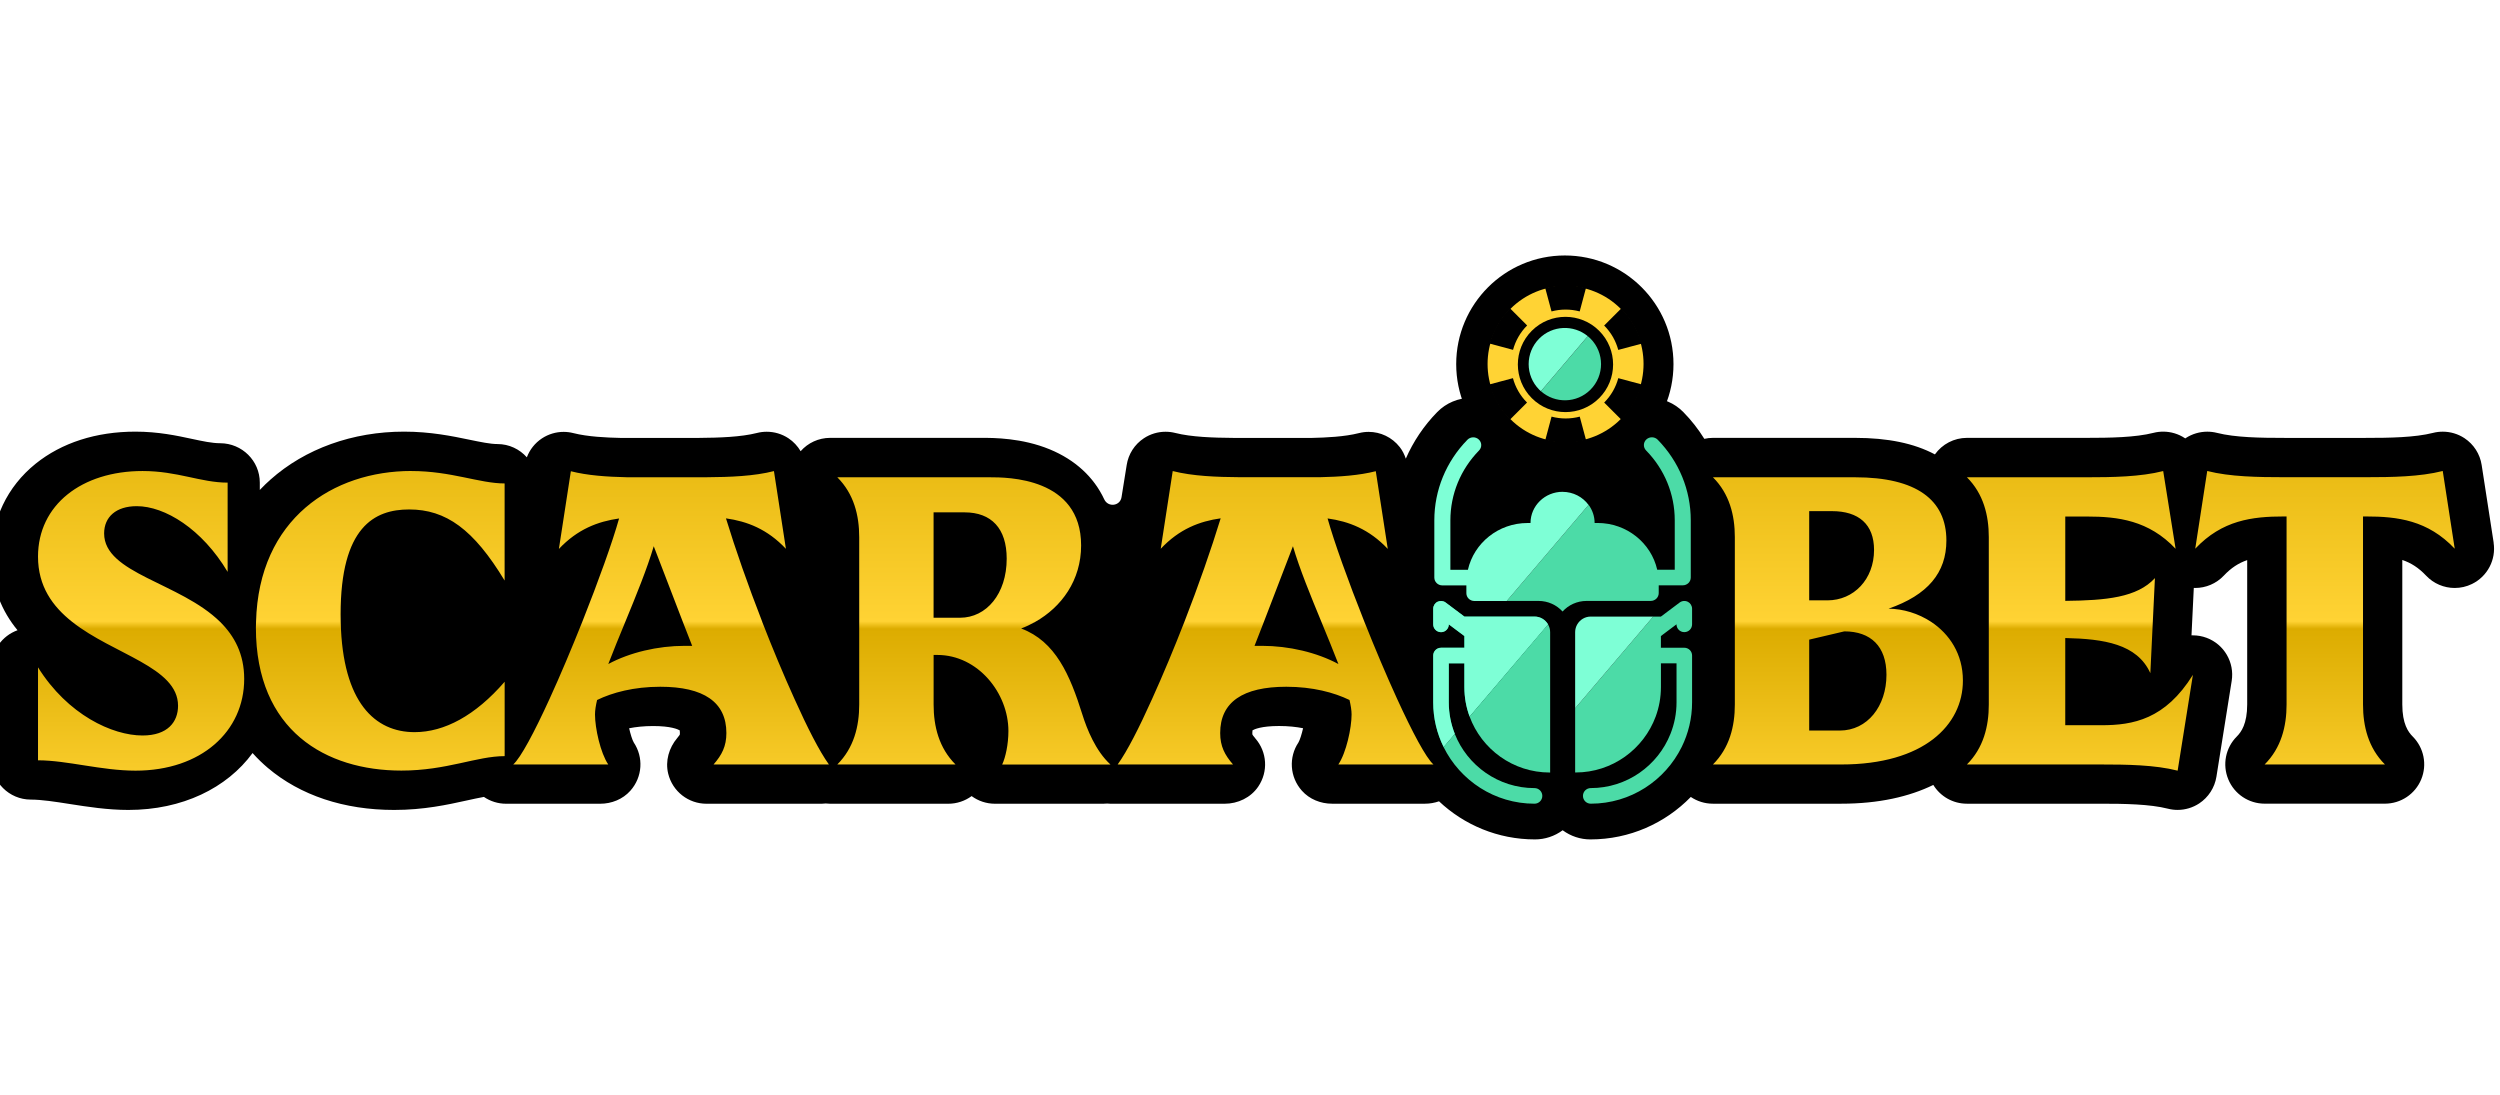 <svg width="137" height="60" viewBox="0 0 137 60" fill="none" xmlns="http://www.w3.org/2000/svg">
<g clip-path="url(#clip0_708_1454)">
<path d="M136.653 29.741L135.995 25.483C135.904 24.883 135.561 24.348 135.053 24.012C134.696 23.777 134.282 23.656 133.863 23.656C133.685 23.656 133.506 23.677 133.331 23.722C132.338 23.975 130.958 23.997 129.631 23.997H125.193C123.865 23.997 122.485 23.975 121.492 23.722C121.315 23.677 121.137 23.656 120.961 23.656C120.541 23.656 120.128 23.777 119.77 24.012C119.765 24.017 119.759 24.022 119.751 24.026C119.743 24.02 119.735 24.015 119.728 24.009C119.373 23.775 118.961 23.654 118.544 23.654C118.365 23.654 118.186 23.675 118.012 23.72C117.018 23.973 115.638 23.995 114.311 23.995H107.789C107.082 23.995 106.433 24.34 106.033 24.901C104.89 24.293 103.451 23.995 101.658 23.995H93.869C93.709 23.995 93.55 24.012 93.397 24.048C93.072 23.524 92.689 23.032 92.246 22.581C91.764 22.087 91.092 21.803 90.398 21.803C89.743 21.803 89.12 22.048 88.641 22.491C88.138 22.956 87.84 23.616 87.822 24.305C87.82 24.405 87.824 24.505 87.834 24.603H83.172C83.182 24.503 83.186 24.405 83.184 24.303C83.166 23.616 82.866 22.956 82.362 22.489C81.886 22.046 81.263 21.803 80.608 21.803C79.918 21.803 79.244 22.085 78.762 22.579C78.025 23.332 77.446 24.199 77.038 25.134C76.962 24.907 76.856 24.691 76.707 24.501C76.28 23.956 75.646 23.667 75.002 23.667C74.824 23.667 74.645 23.689 74.47 23.734C73.678 23.936 72.64 23.981 71.916 23.997H67.566C66.496 23.989 65.283 23.95 64.405 23.726C64.228 23.681 64.05 23.66 63.873 23.66C63.454 23.66 63.04 23.781 62.684 24.017C62.176 24.352 61.834 24.885 61.742 25.487C61.742 25.487 61.611 26.312 61.46 27.245C61.382 27.736 60.723 27.816 60.513 27.365C59.941 26.142 58.922 25.201 57.526 24.624C55.999 23.995 54.435 23.995 53.844 23.995H45.49C44.861 23.995 44.276 24.269 43.875 24.726C43.71 24.446 43.484 24.201 43.206 24.017C42.849 23.781 42.436 23.66 42.016 23.66C41.838 23.66 41.66 23.681 41.485 23.726C40.607 23.95 39.395 23.989 38.323 23.997H33.973C33.25 23.981 32.211 23.936 31.419 23.734C31.244 23.689 31.064 23.667 30.888 23.667C30.468 23.667 30.055 23.789 29.698 24.024C29.316 24.277 29.029 24.642 28.871 25.061C28.475 24.616 27.9 24.334 27.259 24.334C26.869 24.334 26.342 24.224 25.728 24.097C24.776 23.899 23.588 23.654 22.141 23.654C19.326 23.654 16.727 24.587 14.821 26.283C14.629 26.453 14.433 26.642 14.237 26.849V26.445C14.237 25.253 13.263 24.293 12.071 24.289C11.616 24.289 11.109 24.177 10.521 24.052C9.697 23.875 8.674 23.654 7.417 23.654C5.271 23.654 3.381 24.262 1.952 25.412C0.392 26.669 -0.467 28.475 -0.467 30.498C-0.467 32.206 0.117 33.511 0.96 34.537C0.11 34.843 -0.467 35.652 -0.467 36.566V41.661C-0.467 42.853 0.5 43.818 1.69 43.818C2.283 43.818 3.028 43.935 3.818 44.059C4.795 44.212 5.9 44.385 7.033 44.385C9.989 44.385 12.434 43.189 13.841 41.267C14.12 41.579 14.402 41.848 14.674 42.079C16.456 43.587 18.85 44.385 21.598 44.385C23.227 44.385 24.529 44.098 25.573 43.867C25.915 43.792 26.232 43.722 26.518 43.671C26.869 43.91 27.289 44.045 27.732 44.045H32.891C33.517 44.045 34.126 43.8 34.542 43.334C35.218 42.577 35.269 41.491 34.73 40.687C34.65 40.552 34.551 40.238 34.477 39.909C34.846 39.836 35.285 39.787 35.792 39.787C36.767 39.787 37.149 39.965 37.249 40.024C37.255 40.052 37.259 40.099 37.259 40.169C37.259 40.23 37.253 40.254 37.253 40.256C37.253 40.256 37.227 40.309 37.114 40.442C36.657 40.981 36.449 41.706 36.616 42.393C36.857 43.381 37.733 44.045 38.713 44.045H45.031C45.104 44.045 45.176 44.038 45.249 44.03C45.329 44.039 45.41 44.045 45.49 44.045H51.967C52.437 44.045 52.882 43.892 53.245 43.626C53.609 43.894 54.056 44.045 54.523 44.045H60.455C60.529 44.045 60.602 44.039 60.674 44.034C60.735 44.039 60.794 44.045 60.855 44.045H67.11C67.837 44.045 68.541 43.71 68.95 43.108C69.513 42.281 69.434 41.203 68.797 40.471C68.664 40.318 68.635 40.256 68.631 40.248C68.631 40.248 68.627 40.222 68.627 40.167C68.627 40.099 68.633 40.052 68.637 40.022C68.737 39.964 69.117 39.785 70.093 39.785C70.601 39.785 71.04 39.834 71.409 39.907C71.334 40.236 71.234 40.55 71.156 40.685C70.617 41.489 70.669 42.573 71.344 43.332C71.76 43.798 72.371 44.043 72.994 44.043H78.093C78.356 44.043 78.614 43.996 78.858 43.912C80.234 45.206 82.084 46 84.117 46C84.664 46 85.193 45.824 85.634 45.498C86.076 45.824 86.605 46 87.152 46C89.308 46 91.256 45.108 92.656 43.673C93.005 43.908 93.422 44.043 93.864 44.043H100.905C102.961 44.043 104.632 43.655 105.945 43.014C106.333 43.647 107.025 44.043 107.784 44.043H115.097C116.428 44.043 117.812 44.065 118.8 44.316C118.977 44.361 119.155 44.383 119.332 44.383C119.749 44.383 120.161 44.261 120.516 44.028C121.021 43.694 121.364 43.163 121.46 42.565L122.297 37.313C122.458 36.299 121.884 35.311 120.921 34.952C120.674 34.86 120.42 34.817 120.169 34.817C120.143 34.817 120.117 34.817 120.094 34.817L120.22 32.217C120.245 32.217 120.27 32.221 120.296 32.221C120.876 32.221 121.449 31.986 121.866 31.543C122.266 31.119 122.674 30.855 123.146 30.694V38.601C123.146 39.667 122.821 40.116 122.578 40.359C121.96 40.977 121.776 41.904 122.111 42.71C122.444 43.516 123.23 44.041 124.103 44.041H130.691C131.564 44.041 132.35 43.516 132.683 42.71C133.016 41.904 132.832 40.977 132.214 40.359C131.971 40.116 131.646 39.669 131.646 38.601V30.686C132.126 30.847 132.542 31.114 132.948 31.543C133.365 31.986 133.937 32.221 134.518 32.221C134.839 32.221 135.162 32.151 135.465 32.002C136.313 31.588 136.794 30.669 136.649 29.735L136.653 29.741Z" fill="black"/>
<path d="M105.829 34.08C105.123 33.613 104.288 33.364 103.492 33.355C105.642 32.608 106.662 31.384 106.662 29.62C106.662 27.4 105.03 26.155 101.657 26.155H93.869C94.775 27.061 95.069 28.237 95.069 29.437V38.609C95.069 39.809 94.775 40.987 93.869 41.893H100.91C105.417 41.893 107.567 39.74 107.567 37.295C107.567 35.835 106.828 34.741 105.829 34.08ZM99.144 28.01H100.389C101.861 28.01 102.698 28.735 102.698 30.137C102.698 31.745 101.588 32.9 100.14 32.9H99.144V28.01ZM100.818 40.034H99.144V35.052L101.069 34.599C102.518 34.599 103.378 35.417 103.378 36.977C103.378 38.697 102.337 40.034 100.82 40.034H100.818ZM129.493 38.607C129.493 39.807 129.787 40.985 130.693 41.891H124.104C125.01 40.985 125.304 39.807 125.304 38.607V28.302H125.145C123.424 28.302 121.772 28.506 120.299 30.069L120.956 25.81C122.201 26.128 123.741 26.151 125.19 26.151H129.628C131.077 26.151 132.618 26.128 133.862 25.81L134.519 30.069C133.047 28.506 131.373 28.302 129.673 28.302H129.493V38.607ZM120.172 36.977L119.335 42.232C118.09 41.914 116.549 41.893 115.101 41.893H107.787C108.693 40.987 108.986 39.809 108.986 38.609V29.437C108.986 28.237 108.693 27.061 107.787 26.155H114.309C115.757 26.155 117.298 26.132 118.543 25.814L119.223 30.073C117.751 28.51 116.053 28.306 114.377 28.306H113.177V32.927C115.418 32.904 117.116 32.745 118.09 31.68L117.974 34.082L117.839 36.889C117.114 35.282 115.281 35.011 113.176 34.964V39.742H115.167C116.888 39.742 118.654 39.424 120.172 36.98V36.977ZM12.063 34.08C12.849 34.854 13.382 35.844 13.382 37.205C13.382 40.079 11.028 42.232 7.427 42.232C5.57 42.232 3.669 41.665 2.083 41.665V36.57C3.712 39.173 6.158 40.305 7.811 40.305C9.191 40.305 9.757 39.558 9.757 38.675C9.757 36.556 6.229 35.874 3.957 34.08C2.879 33.229 2.083 32.127 2.083 30.502C2.083 27.669 4.482 25.812 7.811 25.812C9.736 25.812 11.002 26.448 12.474 26.448V31.339C11.071 28.984 9.032 27.738 7.493 27.738C6.362 27.738 5.706 28.328 5.706 29.233C5.706 31.435 9.867 31.917 12.063 34.08ZM22.537 25.812C24.734 25.812 26.273 26.493 27.653 26.493V31.814C25.955 29.006 24.438 27.918 22.423 27.918C20.521 27.918 18.665 28.869 18.665 33.67C18.665 33.809 18.665 33.945 18.671 34.078C18.773 38.523 20.564 40.122 22.719 40.122C24.35 40.122 26.047 39.217 27.655 37.36V41.436C26.116 41.436 24.485 42.228 21.994 42.228C17.873 42.228 14.023 40.054 14.023 34.394C14.023 34.286 14.027 34.182 14.031 34.078C14.178 28.412 18.269 25.81 22.538 25.81L22.537 25.812ZM41.773 34.08C40.994 32.08 40.3 30.094 39.783 28.406C40.94 28.569 42.047 28.992 43.068 30.075L42.412 25.816C41.322 26.095 40.008 26.144 38.726 26.153H34.345C33.267 26.13 32.195 26.057 31.283 25.824L30.627 30.082C31.648 28.998 32.769 28.575 33.926 28.412C33.573 29.68 32.795 31.847 31.907 34.08C31.328 35.531 30.705 37.011 30.119 38.291C29.282 40.126 28.533 41.53 28.125 41.893H33.332C32.902 41.257 32.606 39.899 32.606 39.152C32.606 38.924 32.651 38.654 32.72 38.36C33.557 37.952 34.735 37.634 36.184 37.634C38.562 37.634 39.806 38.473 39.806 40.171C39.806 40.897 39.558 41.371 39.105 41.891H45.423C44.901 41.165 44.245 39.875 43.543 38.313C42.931 36.964 42.329 35.517 41.769 34.078L41.773 34.08ZM37.523 35.392C36.051 35.392 34.512 35.754 33.334 36.389C33.61 35.668 33.935 34.88 34.265 34.08C34.855 32.647 35.461 31.169 35.825 29.933C36.303 31.188 36.913 32.774 37.419 34.08C37.607 34.568 37.783 35.017 37.931 35.392H37.523ZM78.551 41.891C78.144 41.528 77.397 40.124 76.558 38.289C75.973 37.009 75.348 35.531 74.77 34.078C73.882 31.845 73.104 29.678 72.751 28.41C73.909 28.571 75.029 28.996 76.05 30.08L75.393 25.822C74.48 26.055 73.408 26.128 72.332 26.151H67.95C66.668 26.142 65.355 26.093 64.265 25.814L63.608 30.073C64.629 28.988 65.737 28.567 66.893 28.404C66.376 30.092 65.682 32.078 64.904 34.078C64.343 35.517 63.741 36.964 63.13 38.313C62.428 39.875 61.772 41.165 61.25 41.891H67.568C67.115 41.371 66.866 40.895 66.866 40.171C66.866 38.473 68.111 37.634 70.489 37.634C71.937 37.634 73.116 37.952 73.953 38.36C74.021 38.654 74.067 38.926 74.067 39.152C74.067 39.899 73.772 41.257 73.341 41.893H78.548L78.551 41.891ZM69.156 35.392H68.748C68.895 35.015 69.072 34.566 69.26 34.08C69.765 32.776 70.375 31.188 70.853 29.933C71.216 31.169 71.822 32.647 72.414 34.08C72.743 34.88 73.068 35.668 73.345 36.389C72.166 35.754 70.628 35.392 69.156 35.392ZM55.961 34.441C56.226 34.341 56.483 34.219 56.729 34.08C58.17 33.268 59.245 31.804 59.245 29.89C59.245 26.155 55.191 26.155 54.24 26.155H45.885C46.791 27.061 47.085 28.237 47.085 29.437V38.609C47.085 39.809 46.791 40.987 45.885 41.893H52.362C51.456 40.987 51.162 39.809 51.162 38.609V35.891H51.366C53.585 35.891 55.261 37.975 55.261 40.059C55.261 40.785 55.102 41.508 54.92 41.895H60.852C60.037 41.148 59.562 39.948 59.313 39.154C58.633 36.98 57.841 35.145 55.963 34.443L55.961 34.441ZM51.16 28.077H52.858C54.33 28.077 55.167 28.959 55.167 30.614C55.167 32.539 54.058 33.852 52.609 33.852H51.16V28.077Z" fill="url(#paint0_linear_708_1454)"/>
<path d="M84.091 44.043C84.327 44.043 84.519 43.853 84.519 43.616C84.519 43.379 84.328 43.188 84.091 43.188C82.109 43.188 80.412 41.955 79.722 40.217L79.108 40.938C80.016 42.775 81.907 44.043 84.091 44.043Z" fill="#4CDBA7"/>
<path d="M80.533 39.266C81.19 41.056 82.911 42.334 84.926 42.334H84.948V34.643C84.948 34.486 84.905 34.341 84.832 34.215L80.533 39.266Z" fill="#4CDBA7"/>
<path d="M84.091 33.788H80.248L79.222 33.019C79.093 32.921 78.92 32.908 78.775 32.978C78.63 33.051 78.54 33.198 78.54 33.361V34.215C78.54 34.45 78.73 34.643 78.968 34.643C79.205 34.643 79.395 34.453 79.395 34.215L80.249 34.856V35.497H78.968C78.732 35.497 78.54 35.688 78.54 35.925V38.489C78.54 39.368 78.746 40.199 79.11 40.938L79.724 40.217C79.512 39.681 79.393 39.099 79.393 38.489V36.352H80.248V37.656C80.248 38.221 80.347 38.764 80.534 39.266L84.833 34.215C84.683 33.96 84.409 33.788 84.093 33.788H84.091Z" fill="url(#paint1_linear_708_1454)"/>
<path d="M84.091 33.788H80.248L79.222 33.019C79.093 32.921 78.92 32.908 78.775 32.978C78.63 33.051 78.54 33.198 78.54 33.361V34.215C78.54 34.45 78.73 34.643 78.968 34.643C79.205 34.643 79.395 34.453 79.395 34.215L80.249 34.856V35.497H78.968C78.732 35.497 78.54 35.688 78.54 35.925V38.489C78.54 39.368 78.746 40.199 79.11 40.938L79.724 40.217C79.512 39.681 79.393 39.099 79.393 38.489V36.352H80.248V37.656C80.248 38.221 80.347 38.764 80.534 39.266L84.833 34.215C84.683 33.96 84.409 33.788 84.093 33.788H84.091Z" fill="#7EFFD6"/>
<path d="M92.492 32.978C92.346 32.906 92.174 32.921 92.044 33.019L91.019 33.788H90.596L86.318 38.813V42.332H86.34C88.355 42.332 90.074 41.052 90.733 39.264C90.917 38.762 91.019 38.219 91.019 37.654V36.35H91.874V38.487C91.874 39.097 91.756 39.679 91.542 40.215C90.853 41.954 89.155 43.187 87.173 43.187C86.938 43.187 86.746 43.377 86.746 43.614C86.746 43.851 86.936 44.042 87.173 44.042C89.357 44.042 91.25 42.773 92.156 40.936C92.521 40.197 92.726 39.366 92.726 38.487V35.923C92.726 35.688 92.537 35.496 92.299 35.496H91.017V34.855L91.872 34.213C91.872 34.449 92.062 34.641 92.299 34.641C92.537 34.641 92.726 34.451 92.726 34.213V33.359C92.726 33.196 92.634 33.049 92.492 32.976V32.978Z" fill="#4CDBA7"/>
<path d="M87.173 33.788C86.857 33.788 86.583 33.96 86.434 34.215C86.361 34.34 86.318 34.487 86.318 34.642V38.814L90.596 33.789H87.173V33.788Z" fill="#7EFFD6"/>
<path d="M90.843 24.097C90.676 23.926 90.398 23.918 90.221 24.081C90.045 24.244 90.039 24.514 90.206 24.685C91.219 25.722 91.776 27.081 91.776 28.512V31.223H90.816C90.486 29.759 89.147 28.659 87.545 28.659H87.385C87.385 28.288 87.261 27.945 87.056 27.665L82.572 32.931H84.311C84.835 32.931 85.307 33.156 85.628 33.511C85.95 33.156 86.422 32.931 86.946 32.931H90.459C90.702 32.931 90.898 32.739 90.898 32.503V32.076H92.215C92.458 32.076 92.654 31.886 92.654 31.649V28.51C92.654 26.859 92.011 25.291 90.841 24.095L90.843 24.097Z" fill="#4CDBA7"/>
<path d="M85.629 26.951C84.66 26.951 83.872 27.718 83.872 28.661H83.711C82.11 28.661 80.771 29.761 80.441 31.225H79.481V28.514C79.481 27.082 80.039 25.724 81.051 24.687C81.218 24.516 81.212 24.246 81.035 24.083C80.861 23.92 80.582 23.928 80.414 24.099C79.246 25.294 78.601 26.863 78.601 28.514V31.652C78.601 31.888 78.797 32.08 79.04 32.08H80.357V32.507C80.357 32.743 80.553 32.935 80.796 32.935H82.57L87.053 27.669C86.734 27.235 86.214 26.953 85.626 26.953L85.629 26.951Z" fill="#7EFFD6"/>
<path d="M85.753 25.908C89.041 25.908 91.707 23.243 91.707 19.954C91.707 16.666 89.041 14 85.753 14C82.465 14 79.8 16.666 79.8 19.954C79.8 23.243 82.465 25.908 85.753 25.908Z" fill="black"/>
<path d="M88.816 16.923C90.484 18.592 90.484 21.299 88.814 22.968C87.144 24.638 84.439 24.638 82.771 22.97C81.102 21.301 81.102 18.594 82.772 16.925C84.443 15.255 87.148 15.255 88.816 16.923Z" fill="#FFD334"/>
<path d="M87.633 18.127C88.653 19.147 88.653 20.799 87.633 21.819C86.614 22.838 84.961 22.838 83.942 21.819C82.923 20.799 82.923 19.147 83.942 18.127C84.961 17.108 86.614 17.108 87.633 18.127Z" fill="black"/>
<path d="M86.911 15.782L86.567 17.066C86.062 16.931 85.529 16.931 85.023 17.066L84.678 15.782C85.409 15.588 86.179 15.588 86.911 15.782Z" fill="black"/>
<path d="M88.847 16.9C89.401 17.454 89.776 18.125 89.964 18.832L88.68 19.175C88.548 18.686 88.292 18.223 87.907 17.839L88.847 16.9Z" fill="black"/>
<path d="M89.963 21.066C89.775 21.773 89.403 22.444 88.848 22.998L87.909 22.06C88.293 21.675 88.55 21.213 88.682 20.723L89.965 21.068L89.963 21.066Z" fill="black"/>
<path d="M86.57 22.831L86.915 24.115C86.183 24.309 85.413 24.309 84.682 24.115L85.025 22.831C85.531 22.966 86.064 22.966 86.57 22.831Z" fill="black"/>
<path d="M82.909 20.723C83.04 21.213 83.297 21.675 83.681 22.06L82.742 22.998C82.187 22.444 81.813 21.773 81.625 21.066L82.909 20.723Z" fill="black"/>
<path d="M82.748 16.896L83.687 17.835C83.303 18.219 83.046 18.682 82.915 19.172L81.631 18.827C81.819 18.119 82.191 17.451 82.746 16.894L82.748 16.896Z" fill="black"/>
<path d="M87.156 18.552C87.109 18.505 87.06 18.462 87.011 18.421L84.443 21.438C85.222 22.128 86.411 22.103 87.156 21.356C87.931 20.581 87.931 19.327 87.156 18.552Z" fill="#4CDBA7"/>
<path d="M84.351 18.552C83.577 19.327 83.577 20.581 84.351 21.355C84.38 21.385 84.412 21.41 84.441 21.438L87.009 18.421C86.231 17.782 85.078 17.825 84.351 18.552Z" fill="#7EFFD6"/>
</g>
<defs>
<linearGradient id="paint0_linear_708_1454" x1="68.301" y1="23.54" x2="68.301" y2="44.145" gradientUnits="userSpaceOnUse">
<stop stop-color="#E4B50B"/>
<stop offset="0.51" stop-color="#FFD334"/>
<stop offset="0.53" stop-color="#DCAC00"/>
<stop offset="1" stop-color="#FFD334"/>
</linearGradient>
<linearGradient id="paint1_linear_708_1454" x1="81.684" y1="26.463" x2="81.684" y2="40.889" gradientUnits="userSpaceOnUse">
<stop stop-color="#4CE4B3"/>
<stop offset="1" stop-color="#009B68"/>
</linearGradient>
<clipPath id="clip0_708_1454">
<rect width="137" height="60" fill="white"/>
</clipPath>
</defs>
</svg>
